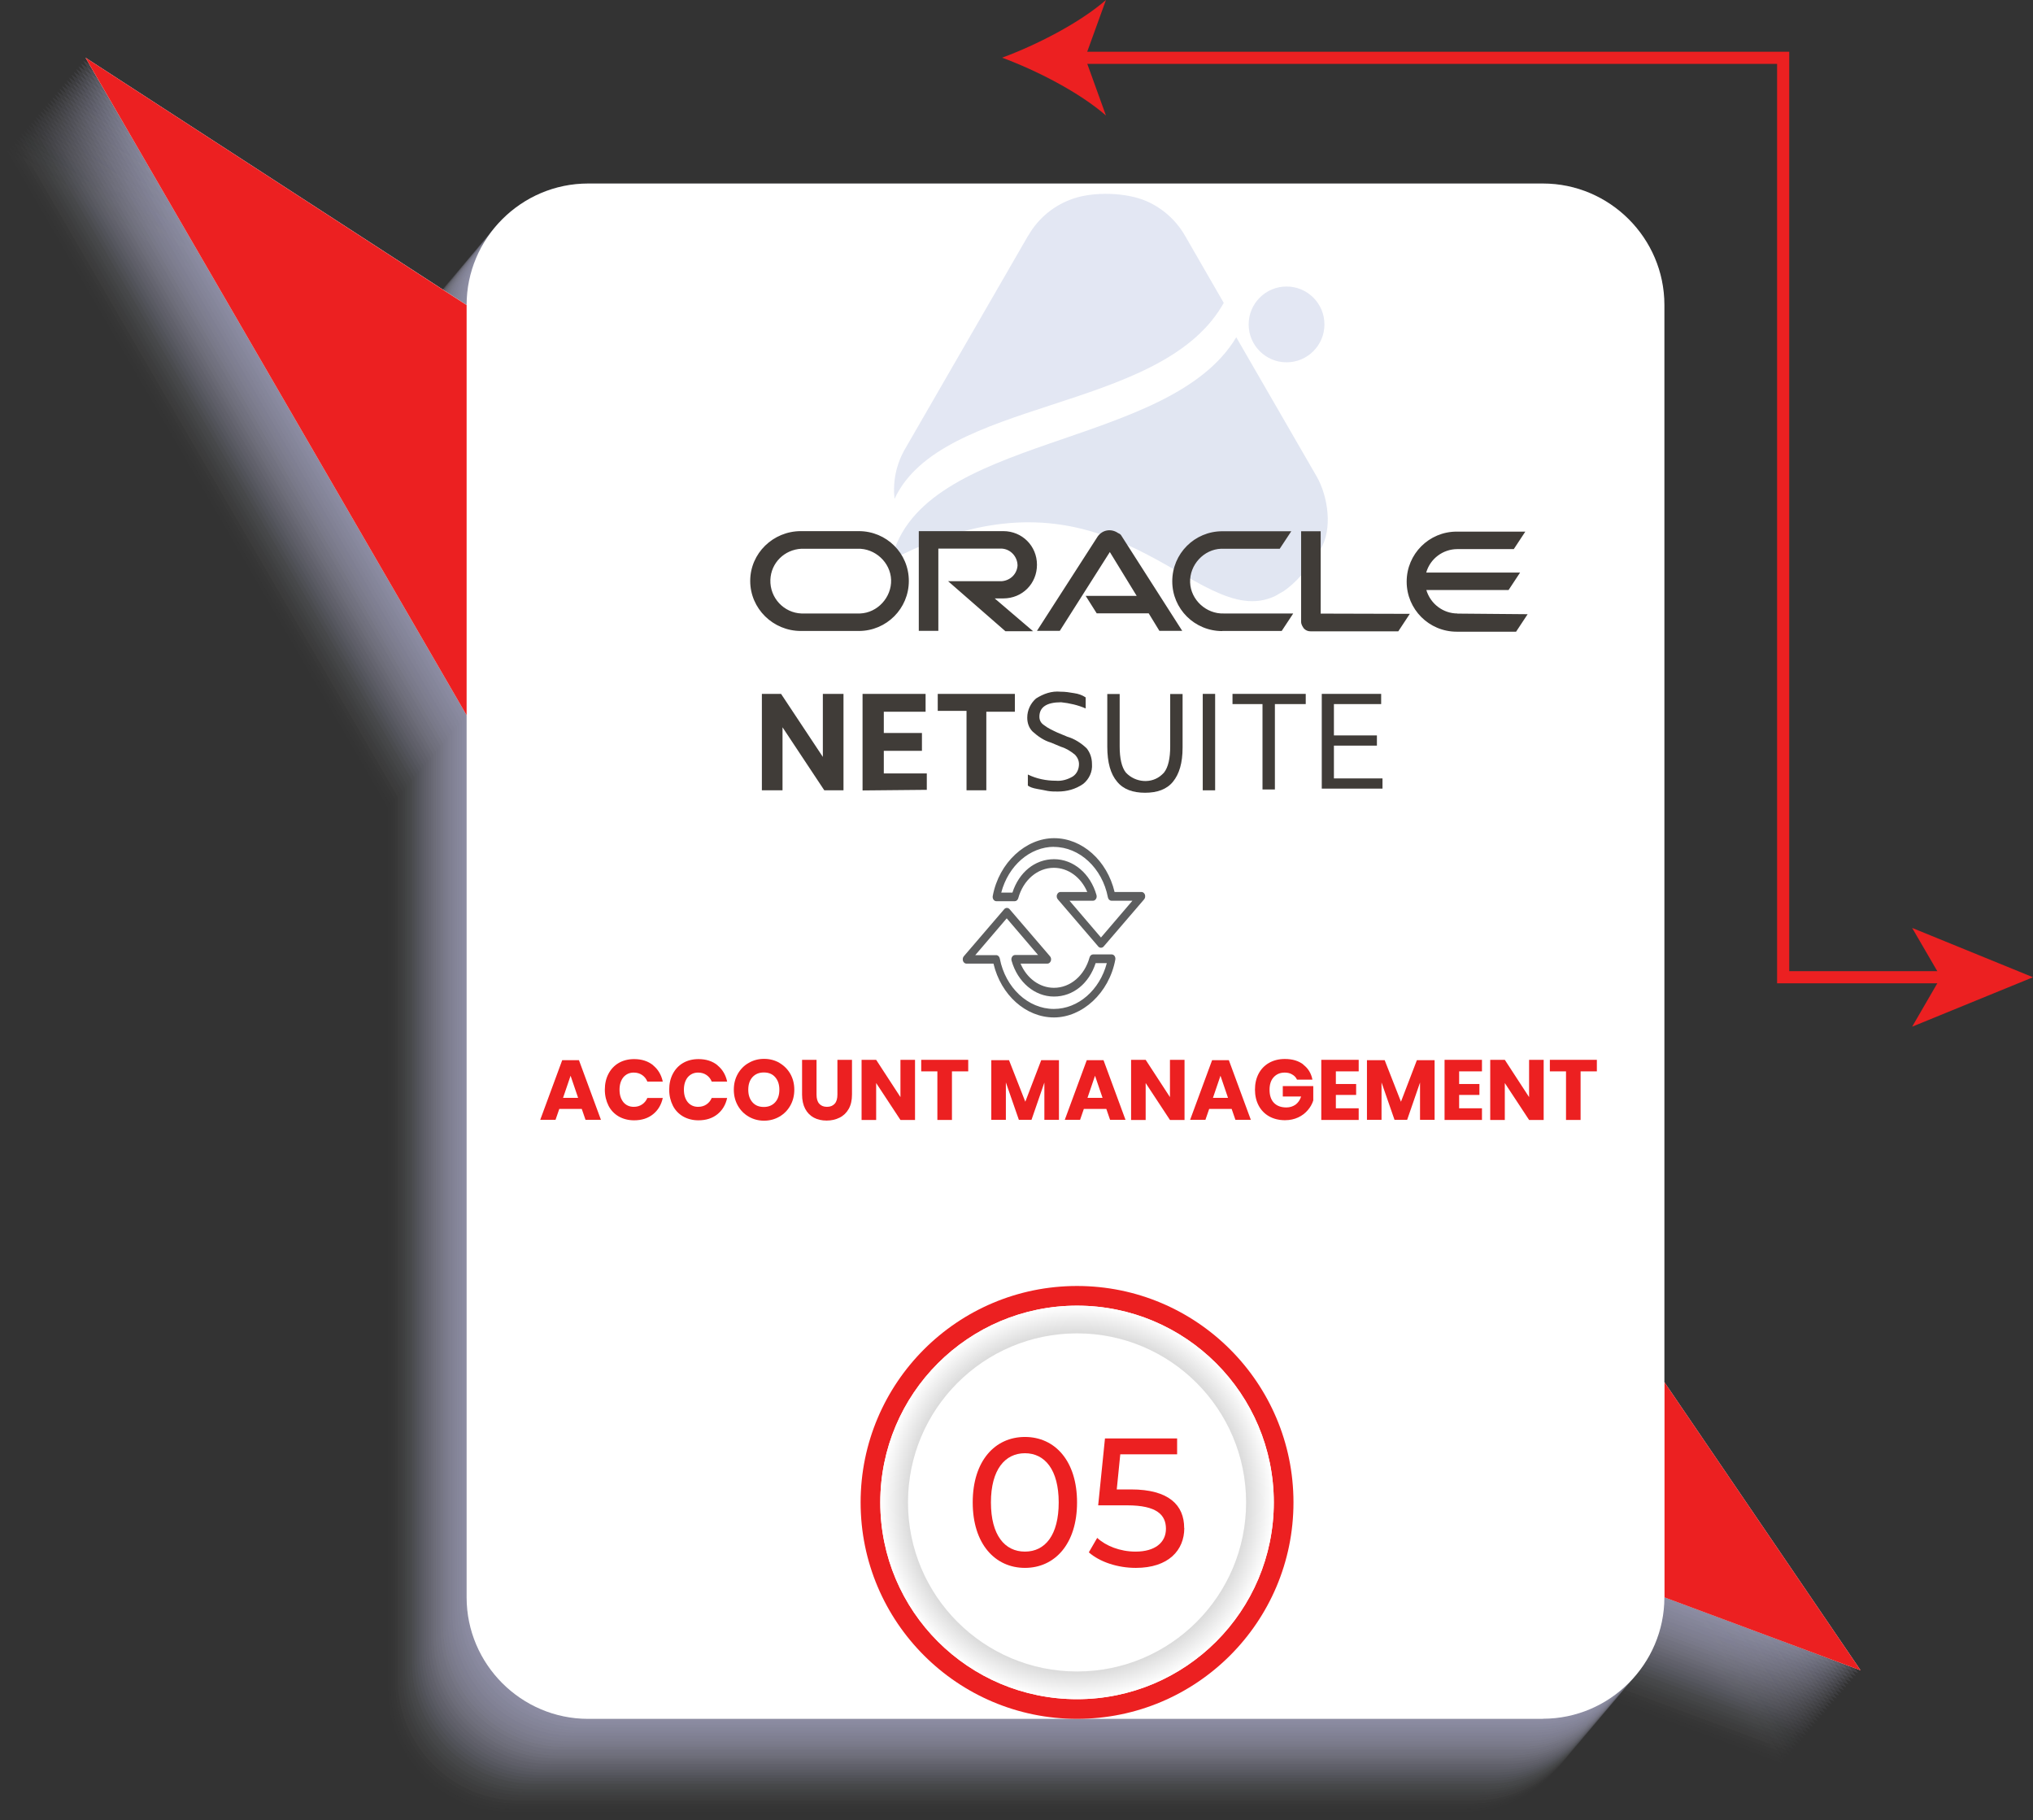 <svg xmlns="http://www.w3.org/2000/svg" xmlns:xlink="http://www.w3.org/1999/xlink" viewBox="0 0 167.39 149.87"><rect x="0" y="0" width="167.39" height="149.87" fill="#333333" stroke="none"/><defs><style>      .cls-1 {        fill: #aaafc3;        opacity: .04;      }      .cls-2 {        fill: #b3b6d0;        opacity: .08;      }      .cls-3 {        fill: #a9aec2;        opacity: .04;      }      .cls-4 {        fill: #5d5e5f;      }      .cls-5, .cls-6 {        fill-rule: evenodd;      }      .cls-5, .cls-6, .cls-7, .cls-8 {        opacity: .16;      }      .cls-5, .cls-8 {        fill: #4d68b0;      }      .cls-9 {        fill: #403c38;      }      .cls-10 {        fill: #b8bbd8;        opacity: .11;      }      .cls-11 {        fill: #b7bad6;        opacity: .1;      }      .cls-12 {        fill: url(#radial-gradient);        mix-blend-mode: multiply;      }      .cls-13 {        fill: #afb3ca;        opacity: .06;      }      .cls-14 {        fill: #fff;      }      .cls-15 {        fill: #bcbedd;        opacity: .12;      }      .cls-16 {        opacity: .68;      }      .cls-17 {        fill: #bfc0e1;        opacity: .14;      }      .cls-18 {        fill: #a2a9b8;        opacity: 0;      }      .cls-19 {        fill: #a6acbe;        opacity: .02;      }      .cls-20 {        fill: #c0c1e3;        opacity: .14;      }      .cls-21 {        isolation: isolate;      }      .cls-22 {        fill: #a8adc1;        opacity: .03;      }      .cls-23 {        fill: #a4aabb;        opacity: .01;      }      .cls-24 {        fill: #c3c3e7;        opacity: .16;      }      .cls-6 {        fill: #4262ac;      }      .cls-25 {        fill: #b5b8d4;        opacity: .09;      }      .cls-26 {        fill: #ec2021;      }      .cls-27 {        fill: #b9bbd9;        opacity: .11;      }      .cls-28 {        fill: #a1a8b7;        opacity: 0;      }      .cls-29 {        fill: #a5abbc;        opacity: .02;      }      .cls-30 {        fill: #bdbfde;        opacity: .13;      }      .cls-31 {        fill: #b2b5ce;        opacity: .08;      }      .cls-32 {        fill: #b1b4cd;        opacity: .07;      }      .cls-33 {        fill: #bebfe0;        opacity: .13;      }      .cls-34 {        fill: #babcda;        opacity: .12;      }      .cls-35 {        fill: #adb1c7;        opacity: .05;      }      .cls-36 {        fill: #a7adbf;        opacity: .03;      }      .cls-37 {        fill: #b6b9d5;        opacity: .1;      }      .cls-38 {        fill: #aeb2c9;        opacity: .06;      }      .cls-7 {        fill: #c4c4e8;      }      .cls-39 {        fill: #c2c2e5;        opacity: .15;      }      .cls-40 {        fill: #b3b7d1;        opacity: .08;      }      .cls-41 {        fill: #abb0c5;        opacity: .04;      }      .cls-42 {        fill: #a3aaba;        opacity: 0;      }      .cls-43 {        fill: #c1c2e4;        opacity: .15;      }      .cls-44 {        fill: #b0b4cb;        opacity: .07;      }      .cls-45 {        fill: #acb1c6;        opacity: .05;      }      .cls-46 {        fill: #b4b8d2;        opacity: .09;      }      .cls-47 {        fill: #bbbddc;        opacity: .12;      }    </style><radialGradient id="radial-gradient" cx="88.68" cy="123.7" fx="88.68" fy="123.7" r="16.2" gradientUnits="userSpaceOnUse"><stop offset="0" stop-color="#000"></stop><stop offset="1" stop-color="#fff"></stop></radialGradient></defs><g class="cls-21"><g id="Layer_1" data-name="Layer 1"><g class="cls-16"><path class="cls-28" d="M120,149.87H41.38c-5.5,0-10-4.5-10-10v-72.63L0,13.11l31.38,20.36c0-5.5,4.5-10,10-10h78.62c5.5,0,10,4.5,10,10v88.69l16.15,23.72-16.15-6.01c0,5.5-4.5,10-10,10Z"></path><path class="cls-18" d="M120.2,149.64H41.58c-5.5,0-10-4.5-10-10v-72.63L.2,12.88l31.38,20.36c0-5.5,4.5-10,10-10h78.62c5.5,0,10,4.5,10,10v88.69l16.15,23.72-16.15-6.01c0,5.5-4.5,10-10,10Z"></path><path class="cls-42" d="M120.4,149.41H41.77c-5.5,0-10-4.5-10-10v-72.63L.39,12.64l31.38,20.36c0-5.5,4.5-10,10-10h78.62c5.5,0,10,4.5,10,10v88.69l16.15,23.72-16.15-6.01c0,5.5-4.5,10-10,10Z"></path><path class="cls-23" d="M120.59,149.18H41.97c-5.5,0-10-4.5-10-10v-72.63L.59,12.41l31.38,20.36c0-5.5,4.5-10,10-10h78.62c5.5,0,10,4.5,10,10v88.69l16.15,23.72-16.15-6.01c0,5.5-4.5,10-10,10Z"></path><path class="cls-29" d="M120.79,148.95H42.16c-5.5,0-10-4.5-10-10v-72.63L.78,12.18l31.38,20.36c0-5.5,4.5-10,10-10h78.62c5.5,0,10,4.5,10,10v88.69l16.15,23.72-16.15-6.01c0,5.5-4.5,10-10,10Z"></path><path class="cls-19" d="M120.98,148.71H42.36c-5.5,0-10-4.5-10-10v-72.63L.98,11.95l31.38,20.36c0-5.5,4.5-10,10-10h78.62c5.5,0,10,4.5,10,10v88.69l16.15,23.72-16.15-6.01c0,5.5-4.5,10-10,10Z"></path><path class="cls-36" d="M121.18,148.48H42.55c-5.5,0-10-4.5-10-10v-72.63L1.17,11.72l31.38,20.36c0-5.5,4.5-10,10-10h78.62c5.5,0,10,4.5,10,10v88.69l16.15,23.72-16.15-6.01c0,5.5-4.5,10-10,10Z"></path><path class="cls-22" d="M121.37,148.25H42.75c-5.5,0-10-4.5-10-10v-72.63L1.37,11.48l31.38,20.36c0-5.5,4.5-10,10-10h78.62c5.5,0,10,4.5,10,10v88.69l16.15,23.72-16.15-6.01c0,5.5-4.5,10-10,10Z"></path><path class="cls-3" d="M121.57,148.02H42.95c-5.5,0-10-4.5-10-10v-72.63L1.56,11.25l31.38,20.36c0-5.5,4.5-10,10-10h78.62c5.5,0,10,4.5,10,10v88.69l16.15,23.72-16.15-6.01c0,5.5-4.5,10-10,10Z"></path><path class="cls-1" d="M121.76,147.79H43.14c-5.5,0-10-4.5-10-10v-72.63L1.76,11.02l31.38,20.36c0-5.5,4.5-10,10-10h78.62c5.5,0,10,4.5,10,10v88.69l16.15,23.72-16.15-6.01c0,5.5-4.5,10-10,10Z"></path><path class="cls-41" d="M121.96,147.55H43.34c-5.5,0-10-4.5-10-10v-72.63L1.96,10.79l31.38,20.36c0-5.5,4.5-10,10-10h78.62c5.5,0,10,4.5,10,10v88.69l16.15,23.72-16.15-6.01c0,5.5-4.5,10-10,10Z"></path><path class="cls-45" d="M122.16,147.32H43.53c-5.5,0-10-4.5-10-10v-72.63L2.15,10.56l31.38,20.36c0-5.5,4.5-10,10-10h78.62c5.5,0,10,4.5,10,10v88.69l16.15,23.72-16.15-6.01c0,5.5-4.5,10-10,10Z"></path><path class="cls-35" d="M122.35,147.09H43.73c-5.5,0-10-4.5-10-10v-72.63L2.35,10.32l31.38,20.36c0-5.5,4.5-10,10-10h78.62c5.5,0,10,4.5,10,10v88.69l16.15,23.72-16.15-6.01c0,5.5-4.5,10-10,10Z"></path><path class="cls-38" d="M122.55,146.86H43.92c-5.5,0-10-4.5-10-10v-72.63L2.54,10.09l31.38,20.36c0-5.5,4.5-10,10-10h78.62c5.5,0,10,4.5,10,10v88.69l16.15,23.72-16.15-6.01c0,5.5-4.5,10-10,10Z"></path><path class="cls-13" d="M122.74,146.63H44.12c-5.5,0-10-4.5-10-10V64L2.74,9.86l31.38,20.36c0-5.5,4.5-10,10-10h78.62c5.5,0,10,4.5,10,10v88.69l16.15,23.72-16.15-6.01c0,5.5-4.5,10-10,10Z"></path><path class="cls-44" d="M122.94,146.39H44.31c-5.5,0-10-4.5-10-10V63.76L2.93,9.63l31.38,20.36c0-5.5,4.5-10,10-10h78.62c5.5,0,10,4.5,10,10v88.69l16.15,23.72-16.15-6.01c0,5.5-4.5,10-10,10Z"></path><path class="cls-32" d="M123.13,146.16H44.51c-5.5,0-10-4.5-10-10V63.53L3.13,9.4l31.38,20.36c0-5.5,4.5-10,10-10h78.62c5.5,0,10,4.5,10,10v88.69l16.15,23.72-16.15-6.01c0,5.5-4.5,10-10,10Z"></path><path class="cls-31" d="M123.33,145.93H44.71c-5.5,0-10-4.5-10-10V63.3L3.32,9.16l31.38,20.36c0-5.5,4.5-10,10-10h78.62c5.5,0,10,4.5,10,10v88.69l16.15,23.72-16.15-6.01c0,5.5-4.5,10-10,10Z"></path><path class="cls-2" d="M123.52,145.7H44.9c-5.5,0-10-4.5-10-10V63.07L3.52,8.93l31.38,20.36c0-5.5,4.5-10,10-10h78.62c5.5,0,10,4.5,10,10v88.69l16.15,23.72-16.15-6.01c0,5.5-4.5,10-10,10Z"></path><path class="cls-40" d="M123.72,145.47H45.1c-5.5,0-10-4.5-10-10V62.84L3.72,8.7l31.38,20.36c0-5.5,4.5-10,10-10h78.62c5.5,0,10,4.5,10,10v88.69l16.15,23.72-16.15-6.01c0,5.5-4.5,10-10,10Z"></path><path class="cls-46" d="M123.92,145.23H45.29c-5.5,0-10-4.5-10-10V62.6L3.91,8.47l31.38,20.36c0-5.5,4.5-10,10-10h78.62c5.5,0,10,4.5,10,10v88.69l16.15,23.72-16.15-6.01c0,5.5-4.5,10-10,10Z"></path><path class="cls-25" d="M124.11,145H45.49c-5.5,0-10-4.5-10-10V62.37L4.11,8.24l31.38,20.36c0-5.5,4.5-10,10-10h78.62c5.5,0,10,4.5,10,10v88.69l16.15,23.72-16.15-6.01c0,5.5-4.5,10-10,10Z"></path><path class="cls-37" d="M124.31,144.77H45.68c-5.5,0-10-4.5-10-10V62.14L4.3,8l31.38,20.36c0-5.5,4.5-10,10-10h78.62c5.5,0,10,4.5,10,10v88.69l16.15,23.72-16.15-6.01c0,5.5-4.5,10-10,10Z"></path><path class="cls-11" d="M124.5,144.54H45.88c-5.5,0-10-4.5-10-10V61.91L4.5,7.77l31.38,20.36c0-5.5,4.5-10,10-10h78.62c5.5,0,10,4.5,10,10v88.69l16.15,23.72-16.15-6.01c0,5.5-4.5,10-10,10Z"></path><path class="cls-10" d="M124.7,144.31H46.08c-5.5,0-10-4.5-10-10V61.68L4.69,7.54l31.38,20.36c0-5.5,4.5-10,10-10h78.62c5.5,0,10,4.5,10,10v88.69l16.15,23.72-16.15-6.01c0,5.5-4.5,10-10,10Z"></path><path class="cls-27" d="M124.89,144.07H46.27c-5.5,0-10-4.5-10-10V61.44L4.89,7.31l31.38,20.36c0-5.5,4.5-10,10-10h78.62c5.5,0,10,4.5,10,10v88.69l16.15,23.72-16.15-6.01c0,5.5-4.5,10-10,10Z"></path><path class="cls-34" d="M125.09,143.84H46.47c-5.5,0-10-4.5-10-10V61.21L5.09,7.07l31.38,20.36c0-5.5,4.5-10,10-10h78.62c5.5,0,10,4.5,10,10v88.69l16.15,23.72-16.15-6.01c0,5.5-4.5,10-10,10Z"></path><path class="cls-47" d="M125.28,143.61H46.66c-5.5,0-10-4.5-10-10V60.98L5.28,6.84l31.38,20.36c0-5.5,4.5-10,10-10h78.62c5.5,0,10,4.5,10,10v88.69l16.15,23.72-16.15-6.01c0,5.5-4.5,10-10,10Z"></path><path class="cls-15" d="M125.48,143.38H46.86c-5.5,0-10-4.5-10-10V60.75L5.48,6.61l31.38,20.36c0-5.5,4.5-10,10-10h78.62c5.5,0,10,4.5,10,10v88.69l16.15,23.72-16.15-6.01c0,5.5-4.5,10-10,10Z"></path><path class="cls-30" d="M125.68,143.15H47.05c-5.5,0-10-4.5-10-10V60.52L5.67,6.38l31.38,20.36c0-5.5,4.5-10,10-10h78.62c5.5,0,10,4.5,10,10v88.69l16.15,23.72-16.15-6.01c0,5.5-4.5,10-10,10Z"></path><path class="cls-33" d="M125.87,142.91H47.25c-5.5,0-10-4.5-10-10V60.28L5.87,6.15l31.38,20.36c0-5.5,4.5-10,10-10h78.62c5.5,0,10,4.5,10,10v88.69l16.15,23.72-16.15-6.01c0,5.5-4.5,10-10,10Z"></path><path class="cls-17" d="M126.07,142.68H47.44c-5.5,0-10-4.5-10-10V60.05L6.06,5.91l31.38,20.36c0-5.5,4.5-10,10-10h78.62c5.5,0,10,4.5,10,10v88.69l16.15,23.72-16.15-6.01c0,5.5-4.5,10-10,10Z"></path><path class="cls-20" d="M126.26,142.45H47.64c-5.5,0-10-4.5-10-10V59.82L6.26,5.68l31.38,20.36c0-5.5,4.5-10,10-10h78.62c5.5,0,10,4.5,10,10v88.69l16.15,23.72-16.15-6.01c0,5.5-4.5,10-10,10Z"></path><path class="cls-43" d="M126.46,142.22H47.84c-5.5,0-10-4.5-10-10V59.59L6.45,5.45l31.38,20.36c0-5.5,4.5-10,10-10h78.62c5.5,0,10,4.5,10,10v88.69l16.15,23.72-16.15-6.01c0,5.5-4.5,10-10,10Z"></path><path class="cls-39" d="M126.65,141.99H48.03c-5.5,0-10-4.5-10-10V59.36L6.65,5.22l31.38,20.36c0-5.5,4.5-10,10-10h78.62c5.5,0,10,4.5,10,10v88.69l16.15,23.72-16.15-6.01c0,5.5-4.5,10-10,10Z"></path><path class="cls-24" d="M126.85,141.75H48.23c-5.5,0-10-4.5-10-10V59.12L6.85,4.99l31.38,20.36c0-5.5,4.5-10,10-10h78.62c5.5,0,10,4.5,10,10v88.69l16.15,23.72-16.15-6.01c0,5.5-4.5,10-10,10Z"></path><path class="cls-7" d="M127.05,141.52H48.42c-5.5,0-10-4.5-10-10V58.89L7.04,4.75l31.38,20.36c0-5.5,4.5-10,10-10h78.62c5.5,0,10,4.5,10,10v88.69l16.15,23.72-16.15-6.01c0,5.5-4.5,10-10,10Z"></path></g><path class="cls-14" d="M127.05,141.52H48.42c-5.5,0-10-4.5-10-10V58.89L7.04,4.75l31.38,20.36c0-5.5,4.5-10,10-10h78.62c5.5,0,10,4.5,10,10v88.69l16.15,23.72-16.15-6.01c0,5.5-4.5,10-10,10Z"></path><circle class="cls-26" cx="88.68" cy="123.7" r="17.82"></circle><circle class="cls-12" cx="88.68" cy="123.7" r="16.2"></circle><circle class="cls-12" cx="88.68" cy="123.7" r="16.2"></circle><circle class="cls-14" cx="88.68" cy="123.7" r="13.92"></circle><g><polygon class="cls-26" points="160.33 80.96 146.32 80.96 146.32 5.26 88.54 5.26 88.54 4.26 147.32 4.26 147.32 79.96 160.33 79.96 160.33 80.96"></polygon><path class="cls-26" d="M82.51,4.75c2.84,1.05,6.36,2.85,8.55,4.76l-1.72-4.76,1.72-4.75c-2.18,1.9-5.71,3.7-8.55,4.75Z"></path><polygon class="cls-26" points="167.39 80.46 157.44 84.53 159.8 80.46 157.44 76.4 167.39 80.46"></polygon></g><polygon class="cls-26" points="7.04 4.75 38.42 25.12 38.42 58.89 7.04 4.75"></polygon><polygon class="cls-26" points="137.05 113.81 153.2 137.53 137.05 131.52 137.05 113.81"></polygon><path class="cls-5" d="M84.66,19.39l-10.14,17.57c-.75,1.29-1.02,2.74-.87,4.12,3.85-8.3,21.69-7.07,26.95-15.87l.16-.27-3.2-5.55c-.76-1.31-1.89-2.28-3.19-2.84-1.65-.71-4.26-.78-5.97-.21-1.52.51-2.87,1.55-3.73,3.05Z"></path><path class="cls-6" d="M73.39,46.1c18.3-9.47,24.94,6.09,31.59,2.98l.73-.42c.95-.65,1.93-1.74,2.99-3.4,1.06-1.66.64-4.42-.29-6.03l-6.62-11.46c-5.56,9.31-25.96,7.9-28.4,18.34Z"></path><circle class="cls-8" cx="105.93" cy="26.71" r="3.12"></circle><g><path class="cls-9" d="M62.73,65.07v-7.94h1.58l3.44,5.19v-5.19h1.7v7.94h-1.58l-3.44-5.19v5.19h-1.7Z"></path><path class="cls-9" d="M71.02,65.07v-7.94h5.19v1.47h-3.44v1.75h3.14v1.47h-3.14v1.86h3.54v1.35l-5.28.05Z"></path><path class="cls-9" d="M79.58,65.07v-6.54h-2.37v-1.4h6.35v1.47h-2.35v6.47h-1.63Z"></path><path class="cls-9" d="M84.63,64.68v-.91c.72.35,1.51.51,2.3.51.51.05,1.02-.12,1.4-.35.35-.23.51-.63.51-1.02,0-.28-.12-.56-.35-.79-.35-.28-.72-.51-1.12-.63l-.84-.35c-.56-.16-1.07-.51-1.51-.91-.28-.28-.44-.67-.44-1.14,0-.63.28-1.19.72-1.58.63-.4,1.3-.63,2.02-.56.4,0,.72.05,1.12.12.35.05.67.16.95.35v.91c-.63-.28-1.35-.44-2.02-.51-1.19,0-1.79.4-1.79,1.19,0,.28.12.51.35.67.35.28.72.44,1.12.63l.84.35c.56.16,1.12.51,1.58.95.28.35.44.79.44,1.3.05.63-.23,1.23-.72,1.63-.63.44-1.35.63-2.09.63-.28,0-.56,0-.84-.05s-.56-.12-.84-.16c-.4-.07-.63-.16-.79-.28Z"></path><path class="cls-9" d="M91.17,61.47v-4.33h1.02v4.33c0,.95.16,1.7.51,2.14.79.84,2.14.95,2.98.16l.16-.16c.35-.44.51-1.19.51-2.14v-4.33h1.02v4.4c0,1.3-.28,2.19-.79,2.82s-1.3.91-2.3.91-1.79-.28-2.3-.91c-.54-.63-.81-1.58-.81-2.89Z"></path><path class="cls-9" d="M99.03,65.07v-7.94h1.02v7.94h-1.02Z"></path><path class="cls-9" d="M103.95,65.07v-7.1h-2.47v-.84h6.03v.84h-2.54v7.03h-1.02v.07Z"></path><path class="cls-9" d="M108.83,65.07v-7.94h4.89v.84h-3.89v2.58h3.54v.84h-3.54v2.7h4v.84h-5v.14h0Z"></path><path class="cls-9" d="M89.38,49.06h4.21l-2.21-3.61-4.12,6.49h-1.88l5-7.77c.4-.56,1.12-.67,1.68-.28.12.05.23.12.28.23l5,7.82h-1.88l-.88-1.44h-4.28l-.91-1.44M108.74,50.51v-6.77h-1.61v7.45c0,.23.12.4.23.56.16.16.33.23.56.23h7.21l.95-1.44-7.35-.02M82.61,49.27c1.56,0,2.77-1.21,2.77-2.77s-1.23-2.77-2.77-2.77h-6.96v8.21h1.61v-6.77h5.24c.72.05,1.28.67,1.28,1.4-.05.67-.56,1.21-1.28,1.28h-4.44l4.72,4.12h2.28l-3.16-2.7h.72M65.94,51.95h4.77c2.28,0,4.12-1.84,4.12-4.12s-1.84-4.1-4.12-4.1h-4.77c-2.28,0-4.17,1.82-4.17,4.1s1.88,4.12,4.17,4.12M70.6,50.51h-4.61c-1.44-.05-2.61-1.28-2.56-2.77.05-1.4,1.16-2.49,2.56-2.56h4.61c1.44-.05,2.72,1.12,2.77,2.56.05,1.44-1.12,2.72-2.56,2.77h-.21M100.64,51.95h4.89l.95-1.44h-5.72c-1.44.05-2.72-1.12-2.77-2.56-.05-1.44,1.12-2.72,2.56-2.77h4.82l.95-1.44h-5.68c-2.28,0-4.12,1.84-4.12,4.12s1.84,4.1,4.12,4.1M120,50.51c-1.16,0-2.21-.77-2.56-1.93h6.77l.95-1.44h-7.73c.33-1.16,1.4-1.93,2.56-1.93h4.65l.95-1.44h-5.65c-2.28,0-4.12,1.84-4.12,4.12s1.84,4.12,4.12,4.12h4.89l.95-1.44-5.79-.05"></path></g><g><path class="cls-4" d="M79.58,79.34h2.22c.61,2.58,2.66,4.43,4.98,4.43s4.54-2,5.05-4.76c.02-.1,0-.21-.06-.3-.06-.08-.14-.13-.24-.13h-1.53c-.13,0-.25.1-.29.25-.41,1.49-1.58,2.5-2.93,2.5-1.18,0-2.24-.78-2.75-1.99h2.21c.12,0,.23-.09.28-.22.05-.13.02-.29-.07-.39l-3.33-3.88c-.11-.13-.32-.13-.43,0l-3.33,3.88c-.09.1-.11.25-.07.39.05.13.16.22.28.22ZM85.51,78.63h-1.93c-.1,0-.19.05-.25.15s-.07.21-.04.32c.5,1.76,1.9,2.95,3.49,2.95s2.89-1.09,3.43-2.75h.92c-.58,2.21-2.35,3.77-4.36,3.77-2.12,0-3.99-1.75-4.45-4.15-.03-.16-.15-.28-.3-.28h-1.72l2.59-3.03,2.59,3.03Z"></path><path class="cls-4" d="M82.02,74.2h1.53c.13,0,.25-.1.29-.25.41-1.49,1.58-2.5,2.93-2.5,1.18,0,2.24.78,2.75,1.99h-2.21c-.12,0-.23.09-.28.22-.05.13-.02.29.07.39l3.33,3.88c.06.07.14.1.22.1s.16-.03.22-.1l3.33-3.88c.09-.1.11-.25.07-.39-.05-.13-.16-.22-.28-.22h-2.22c-.61-2.58-2.66-4.43-4.98-4.43s-4.54,2-5.05,4.76c-.02.1,0,.21.06.3.06.08.14.13.24.13ZM86.77,69.73c2.12,0,3.99,1.75,4.45,4.15.03.16.15.28.3.28h1.72l-2.59,3.03-2.59-3.03h1.93c.1,0,.19-.05.25-.15.06-.09.07-.21.04-.32-.5-1.76-1.9-2.95-3.49-2.95s-2.89,1.09-3.43,2.75h-.92c.58-2.21,2.35-3.77,4.36-3.77Z"></path></g><g><path class="cls-26" d="M80.09,123.7c0-3.43,1.84-5.39,4.3-5.39s4.29,1.96,4.29,5.39-1.84,5.39-4.29,5.39-4.3-1.96-4.3-5.39ZM87.17,123.7c0-2.69-1.14-4.05-2.78-4.05s-2.8,1.35-2.8,4.05,1.14,4.05,2.8,4.05,2.78-1.35,2.78-4.05Z"></path><path class="cls-26" d="M97.51,125.81c0,1.82-1.29,3.28-3.99,3.28-1.49,0-2.96-.48-3.87-1.28l.69-1.19c.71.66,1.88,1.13,3.16,1.13,1.59,0,2.5-.74,2.5-1.88s-.75-1.93-3.19-1.93h-2.39l.56-5.51h5.94v1.31h-4.68l-.29,2.89h1.17c3.14,0,4.38,1.31,4.38,3.17Z"></path></g><g><path class="cls-26" d="M47.9,91.3h-1.85l-.31.9h-1.26l1.81-4.91h1.38l1.81,4.91h-1.27l-.31-.9ZM47.6,90.39l-.62-1.82-.62,1.82h1.24Z"></path><path class="cls-26" d="M53.77,87.71c.41.33.68.78.8,1.34h-1.27c-.09-.23-.24-.41-.43-.54-.19-.13-.42-.2-.69-.2-.35,0-.63.13-.85.38-.21.26-.32.6-.32,1.03s.11.77.32,1.03c.21.25.5.38.85.38.27,0,.5-.07.69-.2.19-.13.34-.31.43-.53h1.27c-.12.56-.39,1.01-.8,1.34-.41.33-.93.5-1.56.5-.48,0-.9-.11-1.27-.32-.36-.21-.65-.51-.84-.89s-.3-.82-.3-1.31.1-.93.3-1.31.48-.68.84-.89c.36-.21.79-.32,1.27-.32.63,0,1.15.17,1.56.5Z"></path><path class="cls-26" d="M59.07,87.71c.41.33.68.78.8,1.34h-1.27c-.09-.23-.24-.41-.43-.54-.19-.13-.42-.2-.69-.2-.35,0-.63.13-.85.38-.21.26-.32.6-.32,1.03s.11.77.32,1.03c.21.25.5.38.85.38.27,0,.5-.07.69-.2.19-.13.34-.31.43-.53h1.27c-.12.56-.39,1.01-.8,1.34-.41.33-.93.5-1.56.5-.48,0-.9-.11-1.27-.32-.36-.21-.65-.51-.84-.89s-.3-.82-.3-1.31.1-.93.3-1.31.48-.68.84-.89c.36-.21.79-.32,1.27-.32.63,0,1.15.17,1.56.5Z"></path><path class="cls-26" d="M64.17,87.51c.38.22.68.52.9.9.22.39.33.82.33,1.31s-.11.92-.33,1.31c-.22.39-.52.69-.9.91s-.8.33-1.26.33-.88-.11-1.26-.33-.68-.52-.9-.91c-.22-.39-.33-.82-.33-1.31s.11-.92.33-1.31c.22-.38.52-.69.9-.9.38-.22.8-.33,1.26-.33s.89.11,1.27.33ZM61.96,88.68c-.23.25-.35.6-.35,1.04s.12.78.35,1.04.54.38.93.38.7-.13.93-.38.35-.6.35-1.04-.12-.78-.35-1.04c-.23-.26-.54-.38-.93-.38s-.7.13-.93.38Z"></path><path class="cls-26" d="M67.23,87.26v2.86c0,.33.07.58.22.75s.36.26.64.26.49-.09.64-.26.22-.42.22-.75v-2.86h1.2v2.86c0,.47-.09.86-.27,1.18-.18.32-.43.56-.75.72s-.67.24-1.07.24-.75-.08-1.05-.24c-.3-.16-.54-.4-.71-.72-.17-.32-.26-.72-.26-1.18v-2.86h1.19Z"></path><path class="cls-26" d="M75.34,92.21h-1.2l-2-3.04v3.04h-1.2v-4.95h1.2l2,3.07v-3.07h1.2v4.95Z"></path><path class="cls-26" d="M79.72,87.26v.95h-1.34v4h-1.2v-4h-1.33v-.95h3.88Z"></path><path class="cls-26" d="M87.19,87.29v4.91h-1.2v-3.07l-1.06,3.07h-1.04l-1.07-3.08v3.08h-1.2v-4.91h1.46l1.34,3.42,1.31-3.42h1.46Z"></path><path class="cls-26" d="M91.09,91.3h-1.85l-.31.9h-1.26l1.81-4.91h1.38l1.81,4.91h-1.27l-.31-.9ZM90.78,90.39l-.62-1.82-.62,1.82h1.24Z"></path><path class="cls-26" d="M97.53,92.21h-1.2l-2-3.04v3.04h-1.2v-4.95h1.2l2,3.07v-3.07h1.2v4.95Z"></path><path class="cls-26" d="M101.42,91.3h-1.86l-.31.9h-1.26l1.81-4.91h1.38l1.81,4.91h-1.27l-.31-.9ZM101.11,90.39l-.62-1.82-.62,1.82h1.24Z"></path><path class="cls-26" d="M107.31,87.66c.4.3.65.71.75,1.23h-1.27c-.08-.18-.21-.32-.39-.42-.17-.11-.38-.16-.62-.16-.38,0-.68.13-.91.38-.23.25-.34.6-.34,1.03,0,.47.12.83.36,1.08.24.25.58.38,1.03.38.28,0,.53-.08.75-.23.21-.16.37-.38.46-.67h-1.51v-.86h2.51v1.18c-.09.29-.24.56-.45.8-.21.25-.47.45-.79.6-.32.15-.68.23-1.09.23-.5,0-.94-.11-1.31-.32-.37-.21-.66-.51-.86-.89s-.3-.82-.3-1.31.1-.93.3-1.31.49-.68.86-.89c.37-.21.8-.32,1.3-.32.62,0,1.13.15,1.53.46Z"></path><path class="cls-26" d="M109.99,88.21v1.04h1.67v.9h-1.67v1.1h1.88v.96h-3.08v-4.95h3.08v.95h-1.88Z"></path><path class="cls-26" d="M118.12,87.29v4.91h-1.2v-3.07l-1.06,3.07h-1.04l-1.07-3.08v3.08h-1.2v-4.91h1.46l1.34,3.42,1.31-3.42h1.46Z"></path><path class="cls-26" d="M120.14,88.21v1.04h1.67v.9h-1.67v1.1h1.88v.96h-3.08v-4.95h3.08v.95h-1.88Z"></path><path class="cls-26" d="M127.1,92.21h-1.2l-2-3.04v3.04h-1.2v-4.95h1.2l2,3.07v-3.07h1.2v4.95Z"></path><path class="cls-26" d="M131.48,87.26v.95h-1.34v4h-1.2v-4h-1.33v-.95h3.88Z"></path></g></g></g></svg>